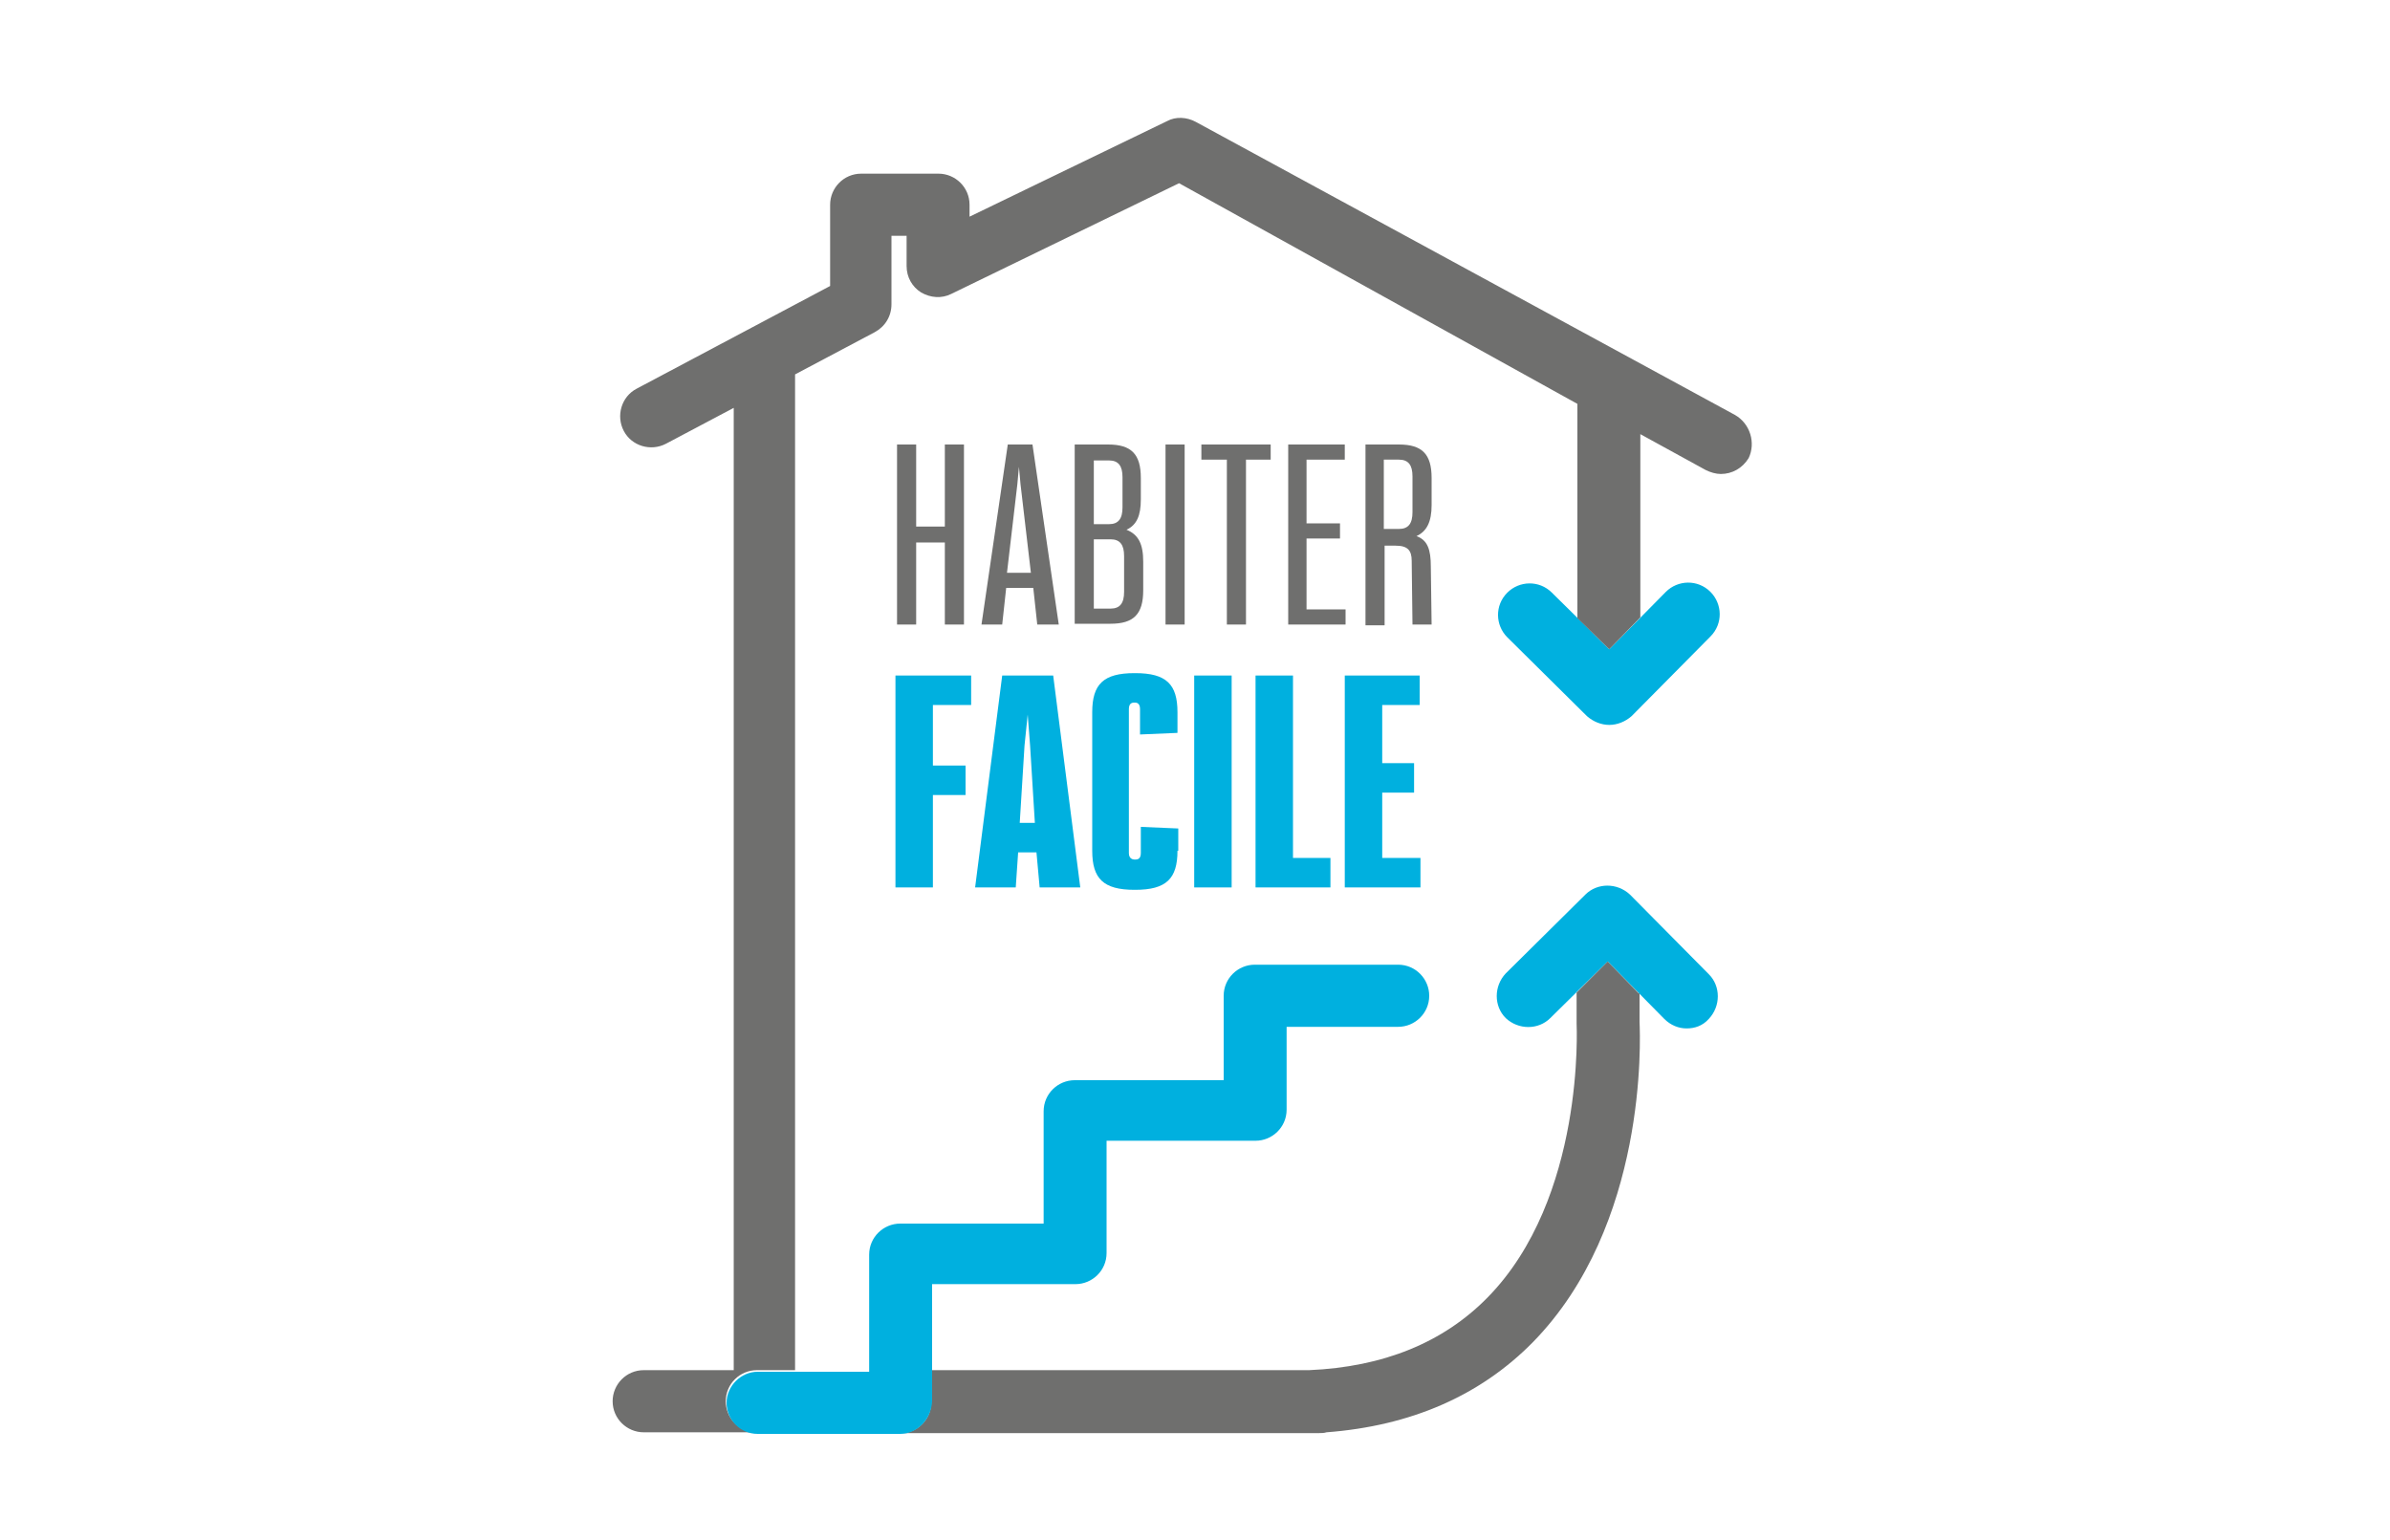 <?xml version="1.0" encoding="utf-8"?>
<!-- Generator: Adobe Illustrator 27.8.1, SVG Export Plug-In . SVG Version: 6.00 Build 0)  -->
<svg version="1.1" id="Calque_3" xmlns="http://www.w3.org/2000/svg" xmlns:xlink="http://www.w3.org/1999/xlink" x="0px" y="0px"
	 viewBox="0 0 300 193.3" style="enable-background:new 0 0 300 193.3;" xml:space="preserve">
<style type="text/css">
	.st0{fill:#00B0DF;}
	.st1{fill:#6F6F6E;}
</style>
<path class="st0" d="M147.8,106.8c0,3.5-1.4,4.9-5.3,4.9h-0.1c-3.9,0-5.3-1.4-5.3-4.9V89.4c0-3.5,1.4-4.9,5.3-4.9h0.1
	c3.9,0,5.3,1.4,5.3,4.9v2.6l-4.7,0.2V89c0-0.7-0.4-0.8-0.6-0.8h-0.1c-0.2,0-0.7,0-0.7,0.8v18.1c0,0.7,0.5,0.8,0.7,0.8h0.1
	c0.2,0,0.7,0,0.7-0.8v-3.3l4.7,0.2V106.8z"/>
<rect x="149.9" y="84.8" class="st0" width="4.7" height="26.6"/>
<polygon class="st0" points="167,107.7 167,111.4 157.6,111.4 157.6,84.8 162.3,84.8 162.3,107.7 "/>
<polygon class="st0" points="117.1,88.5 117.1,96.1 121.2,96.1 121.2,99.8 117.1,99.8 117.1,111.4 112.4,111.4 112.4,84.8 
	121.9,84.8 121.9,88.5 "/>
<path class="st0" d="M130.1,107h-2.3l-0.3,4.4h-5.1l3.4-26.6h6.4l3.4,26.6h-5.1L130.1,107z M129.9,103.3l-0.6-9.7l-0.3-3.9l-0.4,3.9
	l-0.6,9.7H129.9z"/>
<polygon class="st0" points="178.3,107.7 178.3,111.4 168.8,111.4 168.8,84.8 178.2,84.8 178.2,88.5 173.5,88.5 173.5,95.8 
	177.5,95.8 177.5,99.5 173.5,99.5 173.5,107.7 "/>
<path class="st0" d="M202,91c-1,0-2-0.4-2.8-1.1l-10-9.9c-1.5-1.5-1.6-4,0-5.6c1.5-1.5,4-1.6,5.6,0l7.2,7.1l7.1-7.2
	c1.5-1.5,4-1.6,5.6,0c1.5,1.5,1.6,4,0,5.6l-9.9,10C204,90.6,203,91,202,91"/>
<path class="st0" d="M211.7,129.1c-1,0-2-0.4-2.8-1.2l-7.1-7.2l-7.2,7.1c-1.5,1.5-4,1.5-5.6,0c-1.5-1.5-1.5-4,0-5.6l10-9.9
	c1.5-1.5,4-1.5,5.6,0l9.9,10c1.5,1.5,1.5,4,0,5.6C213.7,128.8,212.7,129.1,211.7,129.1"/>
<polygon class="st1" points="121,55.8 121,78.4 118.6,78.4 118.6,68.1 115,68.1 115,78.4 112.6,78.4 112.6,55.8 115,55.8 115,66.1 
	118.6,66.1 118.6,55.8 "/>
<path class="st1" d="M129.7,73.8h-3.4l-0.5,4.6h-2.6l3.3-22.6h3.1l3.3,22.6h-2.7L129.7,73.8z M129.4,71.9l-1.3-11.1l-0.2-2.2
	l-0.2,2.2l-1.3,11.1H129.4z"/>
<path class="st1" d="M143.5,70.5v3.6c0,3-1.2,4.2-4.1,4.2h-4.5V55.8h4.2c2.9,0,4.1,1.2,4.1,4.2v2.7c0,2-0.5,3.2-1.8,3.8
	C142.9,67.1,143.5,68.3,143.5,70.5 M137.3,57.7v8.1h1.9c1.2,0,1.7-0.7,1.7-2.1v-3.8c0-1.4-0.5-2.1-1.7-2.1H137.3z M141.1,69.8
	c0-1.4-0.5-2.1-1.7-2.1h-2.1v8.7h2.1c1.2,0,1.7-0.7,1.7-2.1V69.8z"/>
<rect x="146.3" y="55.8" class="st1" width="2.4" height="22.6"/>
<polygon class="st1" points="159.5,57.7 156.4,57.7 156.4,78.4 154,78.4 154,57.7 150.8,57.7 150.8,55.8 159.5,55.8 "/>
<polygon class="st1" points="168.9,76.5 168.9,78.4 161.7,78.4 161.7,55.8 168.8,55.8 168.8,57.7 164,57.7 164,65.7 168.2,65.7 
	168.2,67.6 164,67.6 164,76.5 "/>
<path class="st1" d="M179.7,78.4h-2.4l-0.1-8c0-1.3-0.5-1.9-2-1.9h-1.4v10h-2.4V55.8h4.2c2.9,0,4.1,1.2,4.1,4.2v3.4
	c0,2.1-0.6,3.3-1.9,3.9c1.4,0.5,1.8,1.7,1.8,3.8L179.7,78.4z M173.7,57.7v8.7h1.9c1.2,0,1.7-0.7,1.7-2.1v-4.5c0-1.4-0.5-2.1-1.7-2.1
	H173.7z"/>
<path class="st1" d="M205.7,124.7l-3.9-4l-3.9,3.9v3.7c0,0.1,0,0.2,0,0.2c0,0.2,1.1,21.9-11.2,34.4c-5.5,5.6-13,8.7-22.4,9.1h-47.4
	v4c0,2-1.5,3.7-3.5,3.9H160c0.7,0,1.5,0,2.2,0c0.8,0,1.5,0,2.3,0h1.1c0.3,0,0.6,0,0.9-0.1c10.6-0.8,19.3-4.6,25.9-11.3
	c14.4-14.7,13.5-38.1,13.4-40.2V124.7z"/>
<path class="st1" d="M217.8,52.1l-67.7-36.8c-1.1-0.6-2.5-0.7-3.6-0.1l-24.8,12v-1.5c0-2.2-1.8-3.9-3.9-3.9h-9.7
	c-2.2,0-3.9,1.8-3.9,3.9v10.2L79.9,48.8c-1.9,1-2.6,3.4-1.6,5.3c1,1.9,3.4,2.6,5.3,1.6l8.5-4.5v120.8H80.8c-2.2,0-3.9,1.8-3.9,3.9
	c0,2.2,1.8,3.9,3.9,3.9h13.8c-2-0.2-3.5-1.9-3.5-3.9c0-2.2,1.8-3.9,3.9-3.9l4.8,0v-125l10-5.3c1.3-0.7,2.1-2,2.1-3.5v-8.6h1.9v3.8
	c0,1.4,0.7,2.6,1.8,3.3c1.2,0.7,2.6,0.8,3.8,0.2l28.6-13.9L198,50.7v26.9l4,3.9l3.9-4v-23l8.2,4.5c0.6,0.3,1.3,0.5,1.9,0.5
	c1.4,0,2.7-0.7,3.5-2C220.4,55.6,219.7,53.2,217.8,52.1"/>
<path class="st0" d="M113,180H95.1c-2.2,0-3.9-1.8-3.9-3.9s1.8-3.9,3.9-3.9h14v-14.7c0-2.2,1.8-3.9,3.9-3.9h18v-14.1
	c0-2.2,1.8-3.9,3.9-3.9h18.7V125c0-2.2,1.8-3.9,3.9-3.9h18c2.2,0,3.9,1.8,3.9,3.9c0,2.2-1.8,3.9-3.9,3.9h-14v10.4
	c0,2.2-1.8,3.9-3.9,3.9h-18.7v14.1c0,2.2-1.8,3.9-3.9,3.9h-18v14.7C116.9,178.2,115.1,180,113,180"/>
</svg>
